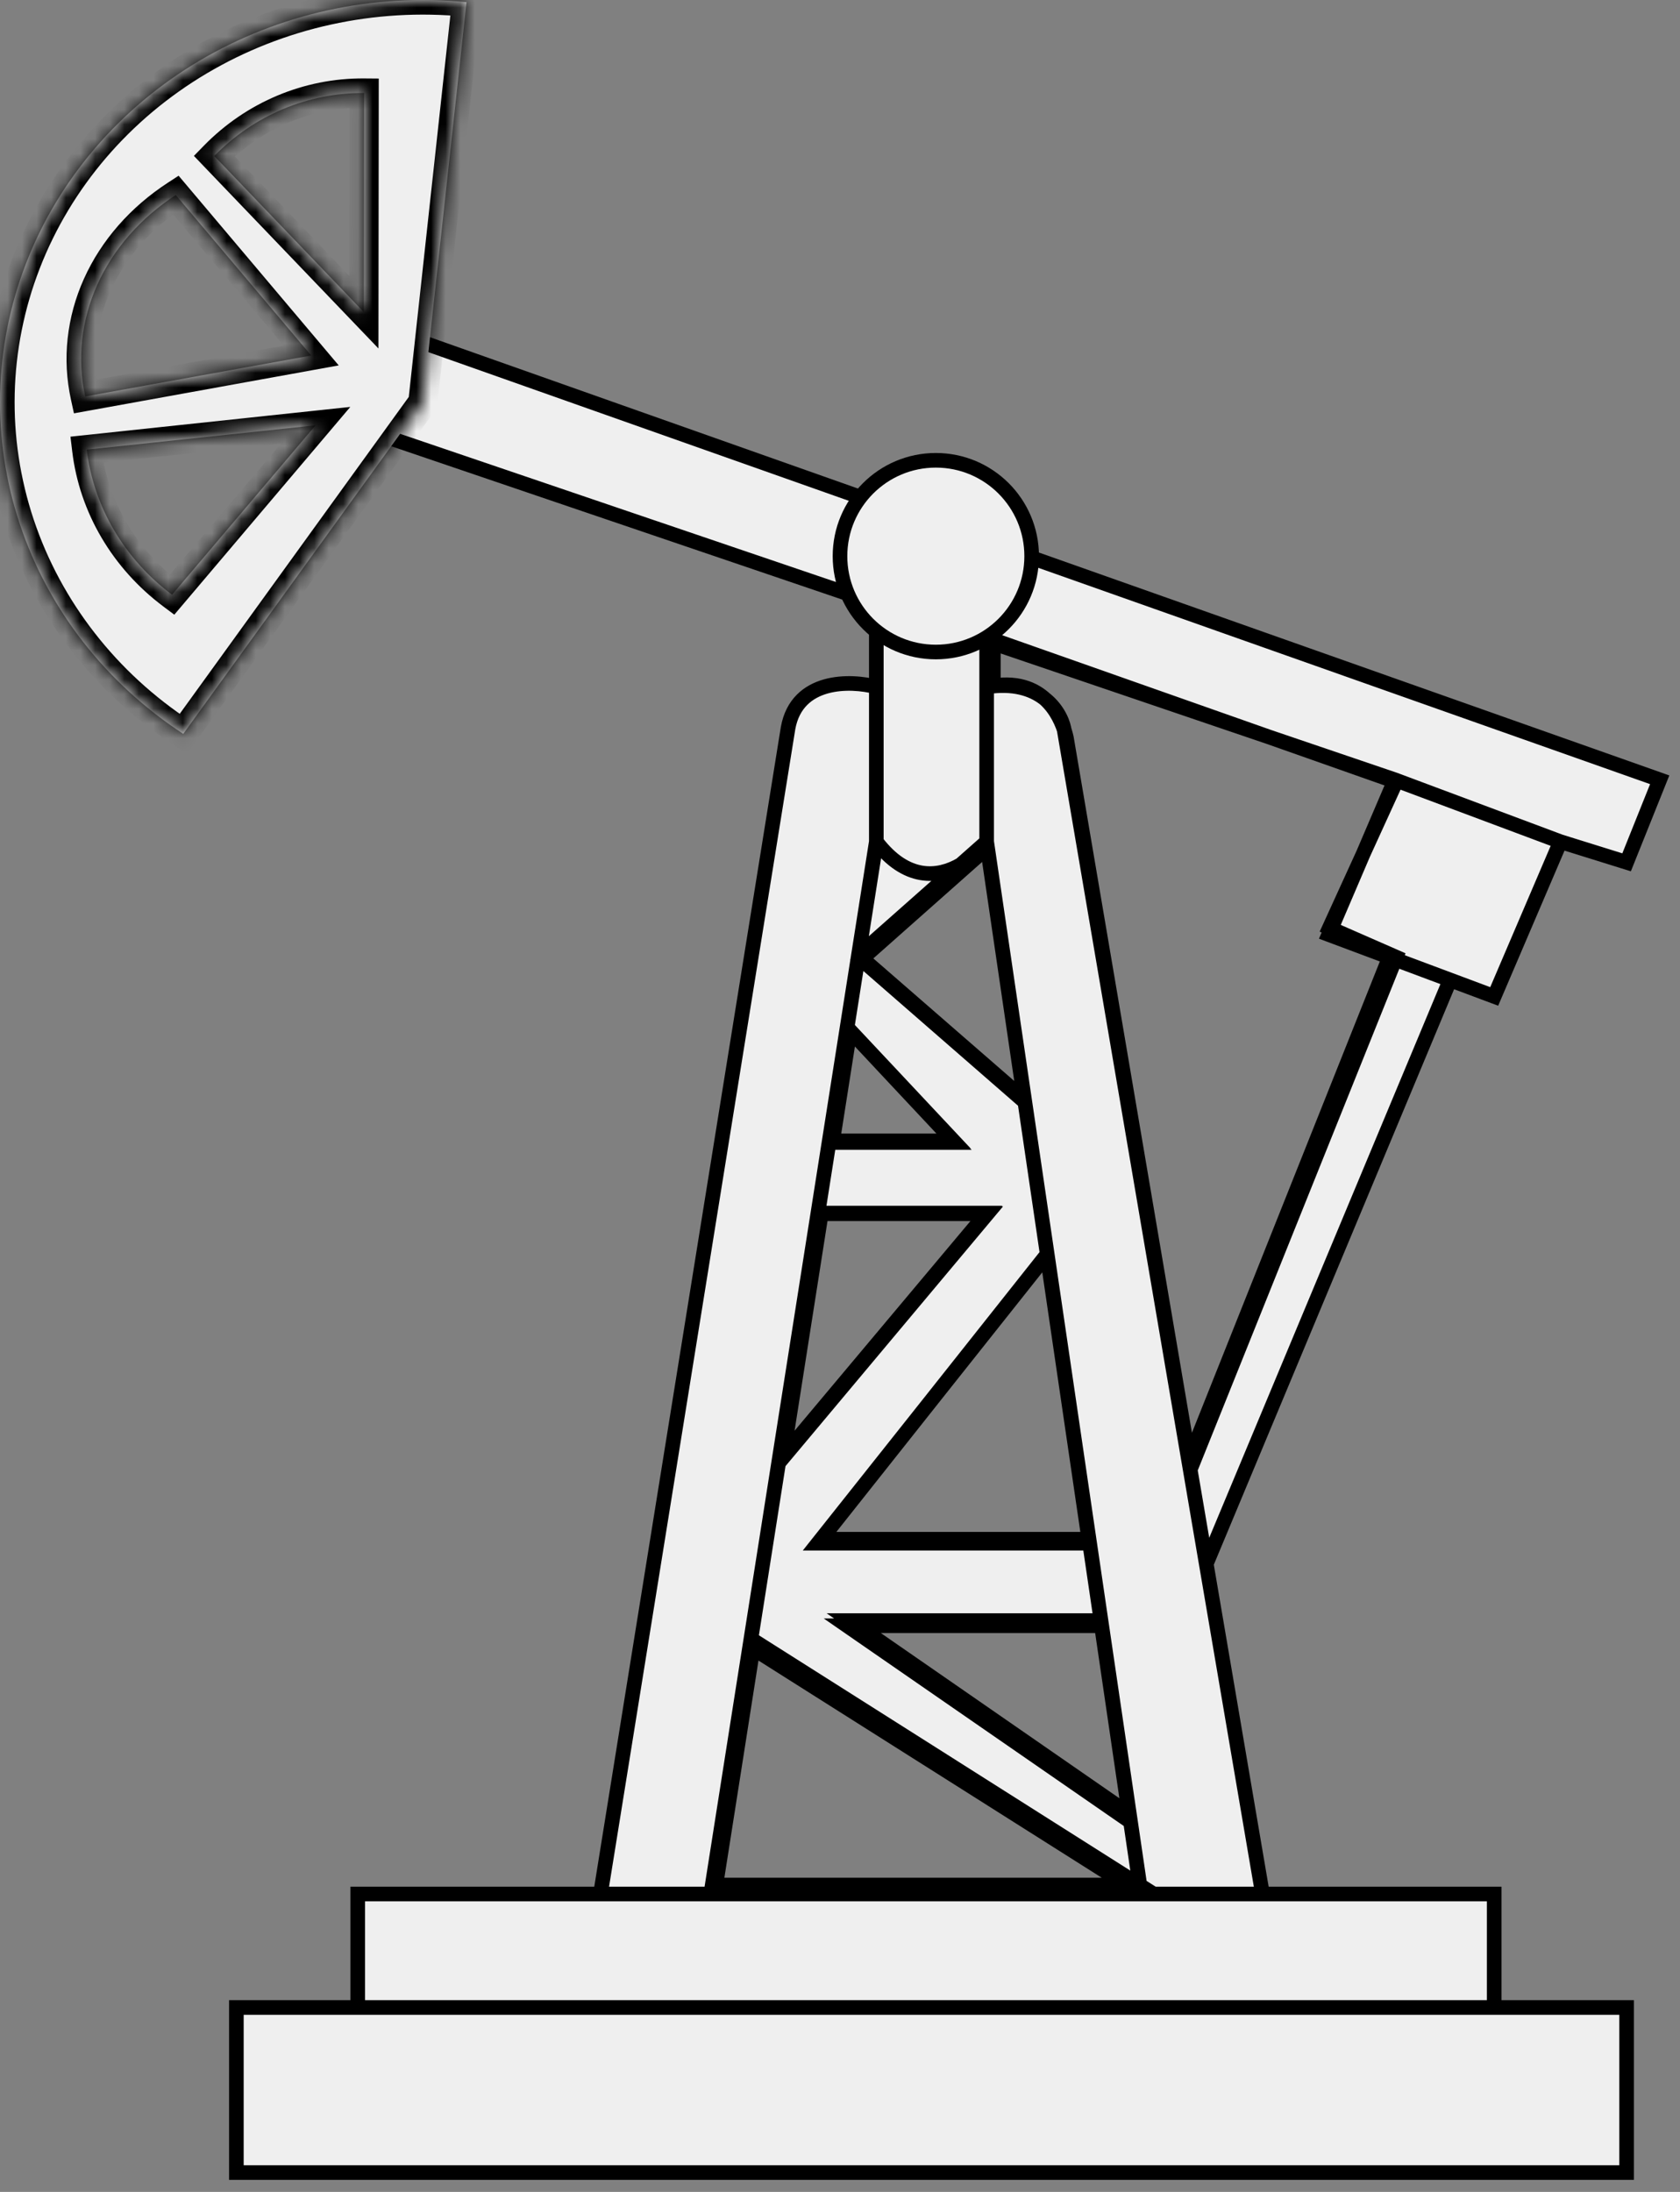 <?xml version="1.0" encoding="UTF-8"?> <svg xmlns="http://www.w3.org/2000/svg" width="115" height="150" viewBox="0 0 115 150" fill="none"><rect x="0" y="0" width="115" height="150" fill="#808080" stroke="none"/> <path fill-rule="evenodd" clip-rule="evenodd" d="M111.345 148.675V137.379H102.281V129.613H86.421L82.571 107.02L99.26 67.06L102.281 68.189L106.813 57.599L111.345 59.011L113.61 53.363L67.539 37.077V35.007C64.791 35.289 64.54 35.23 63.596 35.006C62.981 34.86 62.072 34.644 59.986 34.408L23.733 21.593L22.223 24.417L20.712 27.947L59.986 41.297V44.891V47.009C58.224 46.538 54.548 46.444 53.944 49.833L41.104 129.613H24.488V137.379H16.18V148.675H111.345ZM68 46.932C71.625 46.367 72.748 49.323 73 50.5L81.5 100.5L95.567 65.5L91 63.5L95.567 53.5L68 43.787V44.814V46.932ZM67.59 58L58.951 65.657L70.141 75.402L67.59 58ZM78 129H49L51.624 112.294L78 129ZM65.359 78.186L58.185 70.529L56.983 78.186H65.359ZM56.217 83.059H67.59L53.593 99.765L56.217 83.059ZM56.217 105.333L71.672 85.843L74.53 105.333H56.217ZM75.346 110.902H58.185L77.286 124.127L75.346 110.902Z" fill="#EFEFEF"></path> <path d="M111.345 137.379H111.845V136.879H111.345V137.379ZM111.345 148.675V149.175H111.845V148.675H111.345ZM102.281 137.379H101.781V137.879H102.281V137.379ZM102.281 129.613H102.781V129.113H102.281V129.613ZM86.421 129.613L85.928 129.697L85.999 130.113H86.421V129.613ZM82.571 107.02L82.109 106.828L82.054 106.961L82.078 107.104L82.571 107.02ZM99.26 67.06L99.435 66.592L98.984 66.423L98.799 66.867L99.26 67.06ZM102.281 68.189L102.106 68.658L102.553 68.825L102.741 68.386L102.281 68.189ZM106.813 57.599L106.962 57.122L106.531 56.988L106.353 57.403L106.813 57.599ZM111.345 59.011L111.196 59.489L111.637 59.626L111.809 59.197L111.345 59.011ZM113.61 53.363L114.075 53.549L114.269 53.066L113.777 52.892L113.61 53.363ZM67.539 37.077H67.039V37.431L67.372 37.549L67.539 37.077ZM67.539 35.007H68.039V34.453L67.488 34.509L67.539 35.007ZM63.596 35.006L63.712 34.519L63.712 34.519L63.596 35.006ZM59.986 34.408L59.819 34.879L59.873 34.898L59.93 34.904L59.986 34.408ZM23.733 21.593L23.9 21.121L23.495 20.978L23.292 21.357L23.733 21.593ZM22.223 24.417L21.782 24.181L21.771 24.2L21.763 24.22L22.223 24.417ZM20.712 27.947L20.252 27.75L20.04 28.246L20.551 28.42L20.712 27.947ZM59.986 41.297H60.486V40.939L60.147 40.823L59.986 41.297ZM59.986 47.009L59.857 47.492L60.486 47.66V47.009H59.986ZM53.944 49.833L53.452 49.745L53.45 49.754L53.944 49.833ZM41.104 129.613V130.113H41.53L41.598 129.692L41.104 129.613ZM24.488 129.613V129.113H23.988V129.613H24.488ZM24.488 137.379V137.879H24.988V137.379H24.488ZM16.18 137.379V136.879H15.68V137.379H16.18ZM16.18 148.675H15.68V149.175H16.18V148.675ZM73 50.5L73.493 50.416L73.491 50.406L73.489 50.395L73 50.5ZM68 46.932H67.5V47.516L68.077 47.426L68 46.932ZM81.5 100.5L81.007 100.584L81.304 102.329L81.964 100.686L81.5 100.5ZM95.567 65.5L96.031 65.686L96.212 65.237L95.768 65.042L95.567 65.5ZM91 63.5L90.545 63.292L90.334 63.754L90.799 63.958L91 63.5ZM95.567 53.5L96.022 53.708L96.249 53.21L95.733 53.028L95.567 53.5ZM68 43.787L68.166 43.315L67.5 43.08V43.787H68ZM58.951 65.657L58.619 65.283L58.193 65.66L58.623 66.034L58.951 65.657ZM67.59 58L68.085 57.928L67.95 57.012L67.258 57.626L67.59 58ZM70.141 75.402L69.813 75.779L70.832 76.666L70.636 75.329L70.141 75.402ZM49 129L48.506 128.922L48.415 129.5H49V129ZM78 129V129.5H79.724L78.267 128.578L78 129ZM51.624 112.294L51.892 111.872L51.249 111.464L51.13 112.217L51.624 112.294ZM58.185 70.529L58.55 70.188L57.85 69.441L57.692 70.452L58.185 70.529ZM65.359 78.186V78.686H66.513L65.724 77.844L65.359 78.186ZM56.983 78.186L56.489 78.109L56.398 78.686H56.983V78.186ZM67.59 83.059L67.973 83.38L68.661 82.559H67.59V83.059ZM56.217 83.059V82.559H55.79L55.723 82.981L56.217 83.059ZM53.593 99.765L53.099 99.687L52.819 101.466L53.976 100.086L53.593 99.765ZM71.672 85.843L72.167 85.771L71.999 84.626L71.28 85.532L71.672 85.843ZM56.217 105.333L55.825 105.023L55.183 105.833H56.217V105.333ZM74.53 105.333V105.833H75.109L75.025 105.261L74.53 105.333ZM58.185 110.902V110.402H56.585L57.901 111.313L58.185 110.902ZM75.346 110.902L75.841 110.829L75.778 110.402H75.346V110.902ZM77.286 124.127L77.001 124.539L77.947 125.194L77.78 124.055L77.286 124.127ZM72.826 49.833L73.319 49.749L73.317 49.739L73.315 49.728L72.826 49.833ZM58.764 65.365L58.27 65.288L58.27 65.288L58.764 65.365ZM70.13 75.25L70.625 75.177L70.625 75.177L70.13 75.25ZM57.987 70.308L57.493 70.23L57.493 70.23L57.987 70.308ZM65.273 78.074V78.574H66.428L65.638 77.732L65.273 78.074ZM67.539 83.016L67.922 83.337L68.611 82.516H67.539V83.016ZM55.988 105.608L55.596 105.297L54.952 106.108H55.988V105.608ZM75.417 111.256L75.912 111.184L75.912 111.184L75.417 111.256ZM57.987 111.256V110.756H56.385L57.703 111.668L57.987 111.256ZM77.387 124.671L77.882 124.598L77.882 124.598L77.387 124.671ZM51.323 112.668L50.829 112.591L50.829 112.591L51.323 112.668ZM95.484 53.363L95.659 52.895L95.652 52.892L95.645 52.89L95.484 53.363ZM90.952 63.953L90.493 63.757L90.287 64.238L90.777 64.422L90.952 63.953ZM81.368 99.96L80.875 100.044L80.875 100.044L81.368 99.96ZM59.986 41.297H59.486V41.655L59.825 41.77L59.986 41.297ZM67.539 37.077H68.039V36.724L67.706 36.606L67.539 37.077ZM59.986 34.408L60.153 33.936L59.486 33.7V34.408H59.986ZM110.845 137.379V148.675H111.845V137.379H110.845ZM102.281 137.879H111.345V136.879H102.281V137.879ZM101.781 129.613V137.379H102.781V129.613H101.781ZM86.421 130.113H102.281V129.113H86.421V130.113ZM82.078 107.104L85.928 129.697L86.914 129.529L83.064 106.936L82.078 107.104ZM98.799 66.867L82.109 106.828L83.032 107.213L99.722 67.253L98.799 66.867ZM102.456 67.721L99.435 66.592L99.085 67.528L102.106 68.658L102.456 67.721ZM106.353 57.403L101.822 67.993L102.741 68.386L107.273 57.796L106.353 57.403ZM111.493 58.534L106.962 57.122L106.664 58.077L111.196 59.489L111.493 58.534ZM113.146 53.177L110.881 58.825L111.809 59.197L114.075 53.549L113.146 53.177ZM67.372 37.549L113.444 53.835L113.777 52.892L67.706 36.606L67.372 37.549ZM67.039 35.007V37.077H68.039V35.007H67.039ZM63.481 35.492C63.958 35.605 64.302 35.688 64.884 35.696C65.442 35.704 66.22 35.645 67.59 35.504L67.488 34.509C66.11 34.651 65.389 34.703 64.898 34.696C64.432 34.689 64.178 34.63 63.712 34.519L63.481 35.492ZM59.93 34.904C61.992 35.138 62.882 35.35 63.481 35.492L63.712 34.519C63.081 34.369 62.151 34.15 60.042 33.911L59.93 34.904ZM23.567 22.064L59.819 34.879L60.153 33.936L23.9 21.121L23.567 22.064ZM22.663 24.652L24.174 21.828L23.292 21.357L21.782 24.181L22.663 24.652ZM21.172 28.143L22.682 24.613L21.763 24.22L20.252 27.75L21.172 28.143ZM60.147 40.823L20.873 27.473L20.551 28.42L59.825 41.77L60.147 40.823ZM60.486 44.891V41.297H59.486V44.891H60.486ZM60.486 47.009V44.891H59.486V47.009H60.486ZM54.436 49.921C54.571 49.165 54.87 48.631 55.25 48.248C55.633 47.862 56.122 47.608 56.666 47.455C57.768 47.145 59.032 47.272 59.857 47.492L60.115 46.526C59.178 46.276 57.723 46.12 56.396 46.492C55.725 46.681 55.071 47.009 54.54 47.544C54.006 48.082 53.619 48.806 53.452 49.745L54.436 49.921ZM41.598 129.692L54.438 49.913L53.45 49.754L40.611 129.533L41.598 129.692ZM24.488 130.113H41.104V129.113H24.488V130.113ZM24.988 137.379V129.613H23.988V137.379H24.988ZM16.18 137.879H24.488V136.879H16.18V137.879ZM16.68 148.675V137.379H15.68V148.675H16.68ZM111.345 148.175H16.18V149.175H111.345V148.175ZM73.489 50.395C73.353 49.759 72.981 48.628 72.13 47.721C71.254 46.787 69.902 46.129 67.923 46.438L68.077 47.426C69.723 47.169 70.746 47.707 71.4 48.405C72.08 49.129 72.395 50.064 72.511 50.605L73.489 50.395ZM81.993 100.416L73.493 50.416L72.507 50.584L81.007 100.584L81.993 100.416ZM95.103 65.314L81.036 100.314L81.964 100.686L96.031 65.686L95.103 65.314ZM90.799 63.958L95.367 65.958L95.768 65.042L91.201 63.042L90.799 63.958ZM95.112 53.292L90.545 63.292L91.455 63.708L96.022 53.708L95.112 53.292ZM67.834 44.258L95.401 53.972L95.733 53.028L68.166 43.315L67.834 44.258ZM68.5 44.814V43.787H67.5V44.814H68.5ZM68.5 46.932V44.814H67.5V46.932H68.5ZM59.283 66.031L67.921 58.374L67.258 57.626L58.619 65.283L59.283 66.031ZM70.47 75.025L59.279 65.28L58.623 66.034L69.813 75.779L70.47 75.025ZM67.095 58.072L69.647 75.475L70.636 75.329L68.085 57.928L67.095 58.072ZM49 129.5H78V128.5H49V129.5ZM51.13 112.217L48.506 128.922L49.494 129.078L52.118 112.372L51.13 112.217ZM78.267 128.578L51.892 111.872L51.357 112.717L77.733 129.422L78.267 128.578ZM57.821 70.871L64.994 78.528L65.724 77.844L58.55 70.188L57.821 70.871ZM57.477 78.264L58.679 70.607L57.692 70.452L56.489 78.109L57.477 78.264ZM65.359 77.686H56.983V78.686H65.359V77.686ZM67.59 82.559H56.217V83.559H67.59V82.559ZM53.976 100.086L67.973 83.38L67.207 82.738L53.209 99.444L53.976 100.086ZM55.723 82.981L53.099 99.687L54.087 99.842L56.711 83.136L55.723 82.981ZM71.28 85.532L55.825 105.023L56.609 105.644L72.064 86.154L71.28 85.532ZM75.025 105.261L72.167 85.771L71.177 85.916L74.035 105.406L75.025 105.261ZM56.217 105.833H74.53V104.833H56.217V105.833ZM58.185 111.402H75.346V110.402H58.185V111.402ZM77.57 123.716L58.47 110.491L57.901 111.313L77.001 124.539L77.57 123.716ZM74.852 110.974L76.791 124.2L77.78 124.055L75.841 110.829L74.852 110.974ZM102.281 136.879H24.488V137.879H102.281V136.879ZM73.315 49.728C73.166 49.034 72.69 48.077 71.748 47.368C70.79 46.648 69.392 46.214 67.462 46.515L67.616 47.503C69.311 47.239 70.43 47.629 71.147 48.168C71.879 48.718 72.234 49.456 72.337 49.938L73.315 49.728ZM67.039 44.891V47.009H68.039V44.891H67.039ZM67.039 47.009V57.599H68.039V47.009H67.039ZM67.142 57.296C66.769 57.784 66.2 58.337 65.515 58.736L66.019 59.6C66.833 59.126 67.496 58.478 67.936 57.903L67.142 57.296ZM65.515 58.736C64.799 59.153 63.984 59.385 63.139 59.238C62.3 59.093 61.35 58.561 60.383 57.296L59.589 57.903C60.668 59.315 61.822 60.025 62.969 60.224C64.109 60.421 65.162 60.098 66.019 59.6L65.515 58.736ZM60.486 57.599V47.009H59.486V57.599H60.486ZM48.657 129.113H41.104V130.113H48.657V129.113ZM86.421 129.113H78.113V130.113H86.421V129.113ZM78.113 129.113H48.657V130.113H78.113V129.113ZM59.258 65.443L60.48 57.677L59.492 57.522L58.27 65.288L59.258 65.443ZM67.207 57.225L65.436 58.793L66.098 59.542L67.87 57.974L67.207 57.225ZM65.436 58.793L58.433 64.991L59.096 65.74L66.098 59.542L65.436 58.793ZM67.044 57.672L69.636 75.322L70.625 75.177L68.034 57.527L67.044 57.672ZM58.436 65.743L69.802 75.627L70.459 74.872L59.093 64.988L58.436 65.743ZM58.481 70.385L59.258 65.443L58.27 65.288L57.493 70.23L58.481 70.385ZM57.622 70.65L64.908 78.416L65.638 77.732L58.352 69.966L57.622 70.65ZM57.259 78.151L58.481 70.385L57.493 70.23L56.271 77.996L57.259 78.151ZM65.273 77.574H56.765V78.574H65.273V77.574ZM56.482 83.094L57.259 78.151L56.271 77.996L55.494 82.938L56.482 83.094ZM55.988 83.516H67.539V82.516H55.988V83.516ZM53.816 100.038L56.482 83.094L55.494 82.938L52.828 99.882L53.816 100.038ZM67.156 82.694L52.939 99.639L53.705 100.282L67.922 83.337L67.156 82.694ZM69.636 75.322L71.191 85.912L72.18 85.767L70.625 75.177L69.636 75.322ZM71.294 85.529L55.596 105.297L56.379 105.919L72.077 86.151L71.294 85.529ZM71.191 85.912L74.093 105.681L75.083 105.536L72.18 85.767L71.191 85.912ZM55.988 106.108H74.588V105.108H55.988V106.108ZM74.093 105.681L74.923 111.329L75.912 111.184L75.083 105.536L74.093 105.681ZM75.417 110.756H57.987V111.756H75.417V110.756ZM74.923 111.329L76.892 124.743L77.882 124.598L75.912 111.184L74.923 111.329ZM76.892 124.743L77.618 129.685L78.607 129.54L77.882 124.598L76.892 124.743ZM57.703 111.668L77.103 125.082L77.671 124.259L58.271 110.845L57.703 111.668ZM49.151 129.691L51.817 112.746L50.829 112.591L48.163 129.535L49.151 129.691ZM51.817 112.746L53.816 100.038L52.828 99.882L50.829 112.591L51.817 112.746ZM78.38 129.19L51.59 112.246L51.056 113.091L77.845 130.035L78.38 129.19ZM106.988 57.131L95.659 52.895L95.309 53.831L106.638 58.068L106.988 57.131ZM95.024 53.166L90.493 63.757L91.412 64.15L95.944 53.56L95.024 53.166ZM90.777 64.422L94.931 65.975L95.281 65.038L91.127 63.485L90.777 64.422ZM94.931 65.975L99.085 67.528L99.435 66.592L95.281 65.038L94.931 65.975ZM83.064 106.936L81.861 99.876L80.875 100.044L82.078 107.104L83.064 106.936ZM81.861 99.876L73.319 49.749L72.333 49.917L80.875 100.044L81.861 99.876ZM94.642 65.322L80.903 99.775L81.832 100.145L95.571 65.692L94.642 65.322ZM59.825 41.77L67.378 44.337L67.7 43.391L60.147 40.823L59.825 41.77ZM67.378 44.337L95.323 53.837L95.645 52.89L67.7 43.391L67.378 44.337ZM68.039 44.891V43.864H67.039V44.891H68.039ZM68.039 43.864V37.077H67.039V43.864H68.039ZM67.706 36.606L60.153 33.936L59.819 34.879L67.372 37.549L67.706 36.606ZM59.486 34.408V41.297H60.486V34.408H59.486Z" fill="black"></path> <mask id="path-3-inside-1_1118_1879" fill="white"> <path fill-rule="evenodd" clip-rule="evenodd" d="M13.638 4.166C19.098 0.93 25.535 -0.484 31.934 0.147L28.947 27.535L12.544 50.222C7.244 46.755 3.308 41.706 1.36 35.875C-0.589 30.043 -0.439 23.76 1.784 18.018C4.007 12.276 8.178 7.402 13.638 4.166ZM7.807 36.282C6.805 34.578 6.17 32.705 5.937 30.77L21.602 29.106L11.777 40.7C10.158 39.487 8.809 37.985 7.807 36.282ZM24.926 6.367C21.079 6.336 17.388 7.886 14.665 10.676L24.909 21.362L24.926 6.367ZM6.659 19.486C7.756 17.045 9.62 14.916 12.032 13.345L21.306 24.33L5.833 27.131C5.275 24.578 5.562 21.927 6.659 19.486Z"></path> </mask> <path fill-rule="evenodd" clip-rule="evenodd" d="M13.638 4.166C19.098 0.93 25.535 -0.484 31.934 0.147L28.947 27.535L12.544 50.222C7.244 46.755 3.308 41.706 1.36 35.875C-0.589 30.043 -0.439 23.76 1.784 18.018C4.007 12.276 8.178 7.402 13.638 4.166ZM7.807 36.282C6.805 34.578 6.17 32.705 5.937 30.77L21.602 29.106L11.777 40.7C10.158 39.487 8.809 37.985 7.807 36.282ZM24.926 6.367C21.079 6.336 17.388 7.886 14.665 10.676L24.909 21.362L24.926 6.367ZM6.659 19.486C7.756 17.045 9.62 14.916 12.032 13.345L21.306 24.33L5.833 27.131C5.275 24.578 5.562 21.927 6.659 19.486Z" fill="#EFEFEF"></path> <path d="M31.934 0.147L32.928 0.256L33.038 -0.749L32.032 -0.848L31.934 0.147ZM13.638 4.166L14.148 5.026L14.148 5.026L13.638 4.166ZM28.947 27.535L29.757 28.12L29.912 27.906L29.941 27.643L28.947 27.535ZM12.544 50.222L11.997 51.059L12.795 51.581L13.355 50.808L12.544 50.222ZM1.36 35.875L2.308 35.558L2.308 35.558L1.36 35.875ZM1.784 18.018L2.716 18.379L2.716 18.379L1.784 18.018ZM5.937 30.77L5.831 29.776L4.823 29.883L4.944 30.89L5.937 30.77ZM7.807 36.282L6.945 36.788L6.945 36.788L7.807 36.282ZM21.602 29.106L22.365 29.752L23.979 27.847L21.496 28.111L21.602 29.106ZM11.777 40.7L11.177 41.5L11.931 42.065L12.54 41.347L11.777 40.7ZM14.665 10.676L13.949 9.977L13.274 10.669L13.943 11.368L14.665 10.676ZM24.926 6.367L25.926 6.368L25.927 5.375L24.934 5.367L24.926 6.367ZM24.909 21.362L24.187 22.054L25.906 23.847L25.909 21.363L24.909 21.362ZM12.032 13.345L12.796 12.7L12.226 12.025L11.486 12.507L12.032 13.345ZM6.659 19.486L5.747 19.076L5.747 19.076L6.659 19.486ZM21.306 24.33L21.484 25.314L23.186 25.006L22.07 23.685L21.306 24.33ZM5.833 27.131L4.856 27.344L5.062 28.286L6.011 28.115L5.833 27.131ZM32.032 -0.848C25.425 -1.5 18.774 -0.041 13.128 3.305L14.148 5.026C19.422 1.9 25.646 0.531 31.836 1.142L32.032 -0.848ZM29.941 27.643L32.928 0.256L30.94 0.039L27.953 27.426L29.941 27.643ZM13.355 50.808L29.757 28.12L28.136 26.949L11.734 49.636L13.355 50.808ZM0.411 36.192C2.434 42.244 6.514 47.472 11.997 51.059L13.092 49.385C7.973 46.037 4.183 41.169 2.308 35.558L0.411 36.192ZM0.851 17.657C-1.456 23.616 -1.611 30.139 0.411 36.192L2.308 35.558C0.434 29.947 0.577 23.904 2.716 18.379L0.851 17.657ZM13.128 3.305C7.482 6.652 3.158 11.699 0.851 17.657L2.716 18.379C4.856 12.853 8.875 8.152 14.148 5.026L13.128 3.305ZM4.944 30.89C5.193 32.963 5.874 34.968 6.945 36.788L8.669 35.775C7.736 34.188 7.146 32.447 6.93 30.651L4.944 30.89ZM21.496 28.111L5.831 29.776L6.043 31.765L21.708 30.1L21.496 28.111ZM12.54 41.347L22.365 29.752L20.839 28.459L11.014 40.054L12.54 41.347ZM6.945 36.788C8.016 38.609 9.455 40.209 11.177 41.5L12.377 39.9C10.861 38.764 9.602 37.361 8.669 35.775L6.945 36.788ZM15.38 11.374C17.916 8.776 21.348 7.338 24.918 7.367L24.934 5.367C20.811 5.334 16.86 6.995 13.949 9.977L15.38 11.374ZM25.631 20.67L15.387 9.984L13.943 11.368L24.187 22.054L25.631 20.67ZM23.926 6.366L23.909 21.361L25.909 21.363L25.926 6.368L23.926 6.366ZM11.486 12.507C8.926 14.174 6.929 16.447 5.747 19.076L7.571 19.896C8.584 17.644 10.313 15.658 12.577 14.183L11.486 12.507ZM22.07 23.685L12.796 12.7L11.268 13.99L20.542 24.975L22.07 23.685ZM6.011 28.115L21.484 25.314L21.128 23.346L5.655 26.147L6.011 28.115ZM5.747 19.076C4.564 21.707 4.251 24.576 4.856 27.344L6.81 26.917C6.299 24.579 6.559 22.146 7.571 19.896L5.747 19.076Z" fill="black" mask="url(#path-3-inside-1_1118_1879)"></path> <circle cx="7.06" cy="7.06" r="6.56" transform="matrix(-1 0 0 1 71.12 31)" fill="#EFEFEF" stroke="black"></circle> </svg> 
